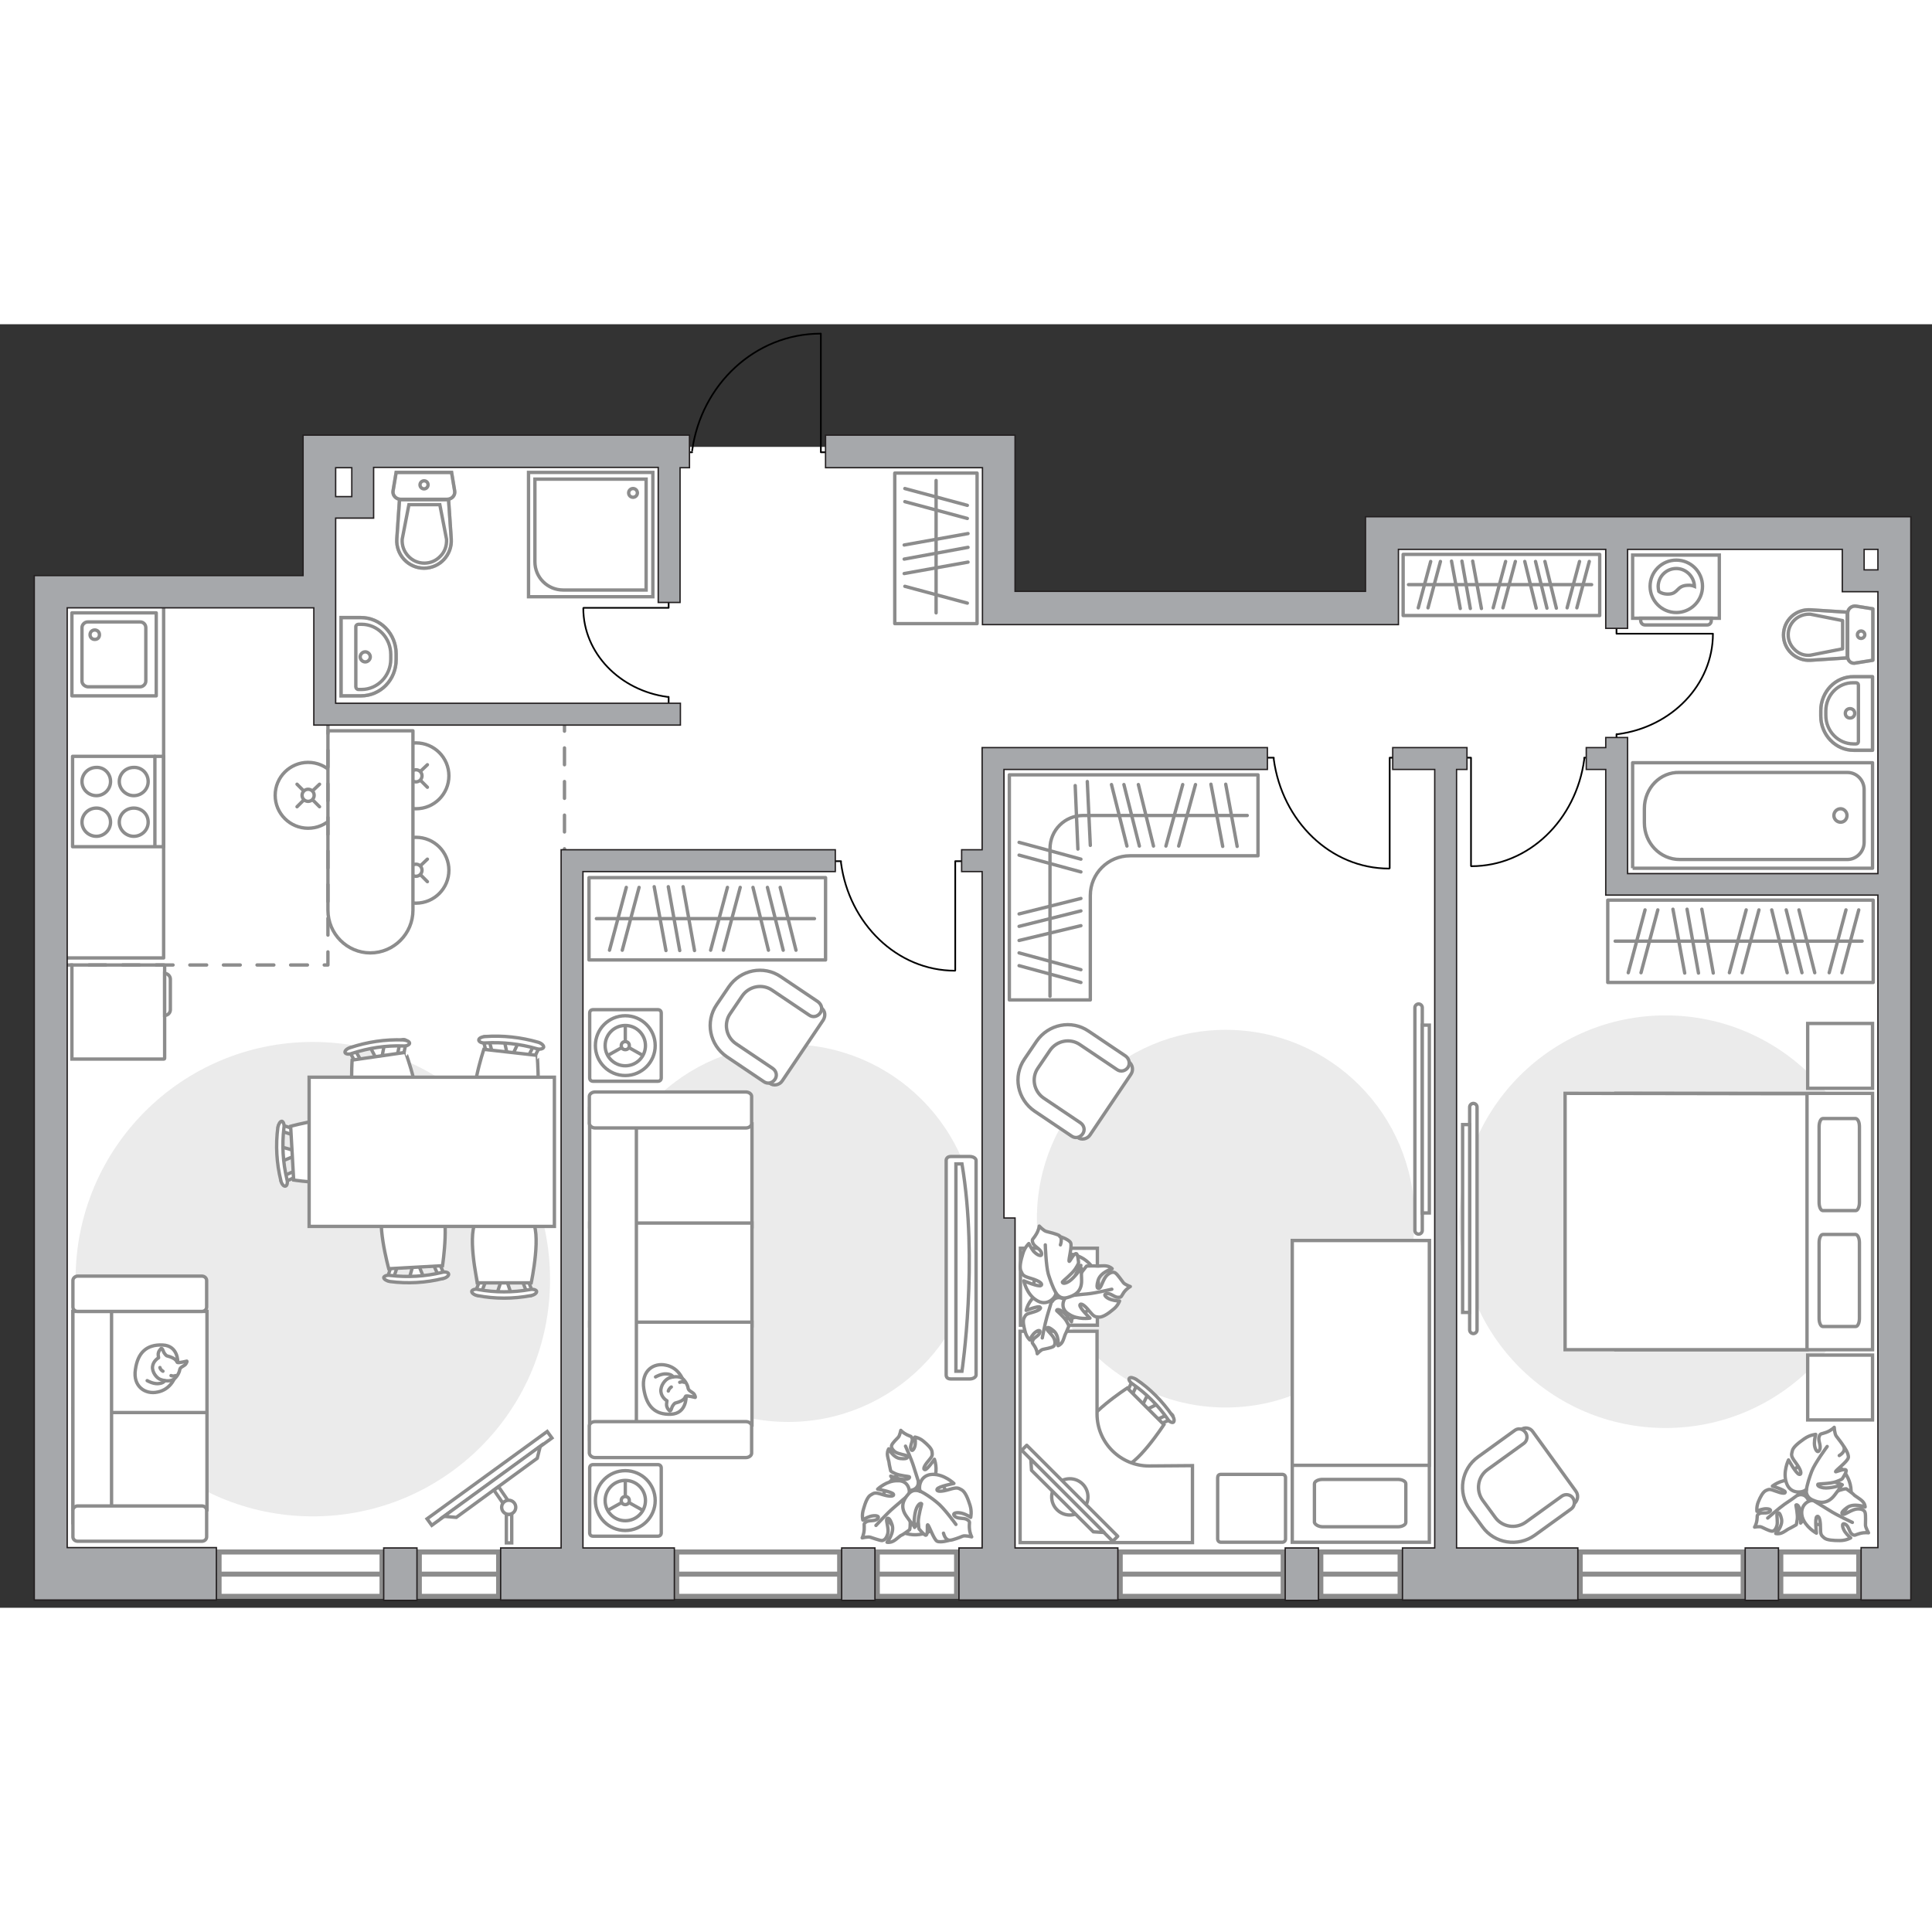 <?xml version="1.0" encoding="utf-8"?>
<!-- Generator: Adobe Illustrator 25.2.1, SVG Export Plug-In . SVG Version: 6.00 Build 0)  -->
<svg version="1.1" id="Слой_1" xmlns="http://www.w3.org/2000/svg" xmlns:xlink="http://www.w3.org/1999/xlink" x="0px" y="0px"
	 viewBox="0 0 575 382" style="enable-background:new 0 0 575 382;" xml:space="preserve" width="200" height="200">
<rect x="0" y="0" width="575" height="382" fill="#333333" stroke="none"/>
<style type="text/css">
	.st0{fill:#FFFFFF;}
	.st1{fill:#EBEBEB;}
	.st2{fill:#FFFFFF;stroke:#8C8C8C;stroke-miterlimit:10;}
	.st3{fill:#FFFFFF;stroke:#8C8C8C;stroke-linecap:round;stroke-linejoin:round;stroke-miterlimit:10;}
	.st4{fill:none;stroke:#8C8C8C;stroke-linecap:round;stroke-linejoin:round;stroke-miterlimit:10;}
	.st5{fill:#FFFFFF;stroke:#8C8C8C;stroke-linecap:round;stroke-miterlimit:10;}
	.st6{fill:none;stroke:#8C8C8C;stroke-linecap:round;stroke-miterlimit:10;}
	.st7{fill:#FFFFFF;stroke:#8C8C8C;stroke-width:1;stroke-miterlimit:10;}
	.st8{fill:none;stroke:#000000;stroke-width:0.5;stroke-linecap:round;stroke-linejoin:round;stroke-miterlimit:10;}
	.st9{fill-rule:evenodd;clip-rule:evenodd;fill:#FFFFFF;fill-opacity:0.1;stroke:#8C8C8C;stroke-miterlimit:10;}
	.st10{fill:#FFFFFF;stroke:#8C8C8C;stroke-width:1;stroke-linecap:round;stroke-linejoin:round;stroke-miterlimit:10;}
	.st11{fill:none;stroke:#8C8C8C;stroke-miterlimit:10;}
	.st12{fill:#FFFFFF;stroke:#8C8C8C;stroke-width:1.5;stroke-linecap:round;stroke-miterlimit:10;}
	.st13{fill:none;stroke:#8C8C8C;stroke-width:1.5;stroke-linecap:round;stroke-miterlimit:10;}
	.st14{opacity:0.5;}
	.st15{fill:none;stroke:#8C8C8C;stroke-linejoin:round;stroke-miterlimit:10;}
	.st16{opacity:0.5;fill:none;stroke:#8C8C8C;stroke-linejoin:round;stroke-miterlimit:10;enable-background:new    ;}
	.st17{opacity:0.5;fill:none;stroke:#8C8C8C;stroke-miterlimit:10;enable-background:new    ;}
	.st18{fill:none;stroke:#8C8C8C;stroke-linecap:round;stroke-linejoin:round;stroke-miterlimit:10;stroke-dasharray:5,5;}
	.st19{fill:#A6A8AB;stroke:#231F20;stroke-width:0.4;stroke-miterlimit:10;}
</style>
<g id="bg_1_">
	<polygon class="st0" points="408.7,57.8 408.7,82.6 296.2,82.6 296.2,36.5 91.5,36.5 91.5,82.6 13.9,82.6 13.9,373.5 561.1,373.5 
		561.1,285 561.1,82.6 561.1,57.8 	"/>
</g>
<g id="furniture_1_">
	<path id="Vector_51_3_" class="st1" d="M93.1,354.8c-39,0-70.6-31.6-70.6-70.6s31.6-70.6,70.6-70.6s70.6,31.6,70.6,70.6
		C163.8,323.2,132.1,354.8,93.1,354.8z"/>
	<path id="Vector_51_4_" class="st1" d="M495.7,328.5c-33.9,0-61.4-27.5-61.4-61.4s27.5-61.4,61.4-61.4s61.4,27.5,61.4,61.4
		C557.1,301,529.6,328.5,495.7,328.5z"/>
	<path id="Vector_51_5_" class="st1" d="M364.8,322.4c-31.1,0-56.2-25.2-56.2-56.2c0-31.1,25.2-56.2,56.2-56.2
		c31.1,0,56.2,25.2,56.2,56.2S395.8,322.4,364.8,322.4z"/>
	<path id="Vector_51_6_" class="st1" d="M234.6,326.7c-31.1,0-56.2-25.2-56.2-56.2c0-31.1,25.2-56.2,56.2-56.2
		c31.1,0,56.2,25.2,56.2,56.2C290.8,301.5,265.6,326.7,234.6,326.7z"/>
	<g>
		<path id="Vector_54_1_" class="st2" d="M21.7,352.8v-30.1h39.9v30.1H21.7z"/>
		<path id="Vector_55_1_" class="st2" d="M21.7,323.9v-30.1h39.9v30.1H21.7z"/>
		<path id="Vector_57_1_" class="st2" d="M33.2,354.8l-11.5,1.8v-62.8h11.5V354.8z"/>
		<path id="Vector_58_1_" class="st2" d="M23.1,351.7h37c0.8,0,1.4,0.6,1.4,1.3v7.9c0,0.7-0.6,1.3-1.4,1.3h-37
			c-0.8,0-1.4-0.6-1.4-1.3V353C21.7,352.3,22.4,351.7,23.1,351.7z"/>
		<path id="Vector_59_1_" class="st2" d="M23.1,283.3h37c0.8,0,1.4,0.6,1.4,1.3v7.9c0,0.7-0.6,1.3-1.4,1.3h-37
			c-0.8,0-1.4-0.6-1.4-1.3v-7.9C21.7,283.9,22.4,283.3,23.1,283.3z"/>
		<g>
			<path class="st3" d="M52.9,308.9c0,0,0.2-4.9-4.5-5.1s-7.4,2.2-8.1,7.3c-0.8,5.1,3,7.5,6.6,6.7C50.5,317.1,52.9,313.8,52.9,308.9
				z"/>
			<path class="st3" d="M49.6,307c0,0-0.7-0.5-1-1.4s-0.6-0.8-0.6-0.8s-1.1,0.9-0.9,2.1c0.1,0.7,0.1,0.7,0.1,0.7s-1.6,0.9-1.8,2.6
				s1.3,3.6,2.5,3.9c1.1,0.4,2.8,0.6,3.8-0.1c0.9-0.6,1.7-2,1.8-2.9c0.2-0.9,1.5-1,1.9-1.8c0.4-0.7,0.2-0.7,0.2-0.7
				s-2.4,0.6-2.8,0.4C52.5,308.8,52.7,307.8,49.6,307z"/>
			<path class="st3" d="M48.5,311.6c0,0-0.7-0.3-0.9-1.1"/>
			<path class="st3" d="M50.9,312.9c0,0,0.7,0.3,1.3,0"/>
			<path class="st4" d="M49,314.4c0,0-0.2,0.8-2,0.9c-1.5,0.1-3.2-0.9-3.2-0.9"/>
		</g>
	</g>
	<g>
		<circle class="st5" cx="123.8" cy="134.4" r="9.8"/>
		<line class="st6" x1="127.2" y1="137.8" x2="125.2" y2="135.8"/>
		<circle class="st5" cx="123.8" cy="134.4" r="1.8"/>
		<line class="st6" x1="122.5" y1="133.1" x2="120.5" y2="131.1"/>
		<line class="st6" x1="127.2" y1="131.1" x2="125.2" y2="133"/>
		<line class="st6" x1="122.5" y1="135.8" x2="120.5" y2="137.8"/>
	</g>
	<g>
		<circle class="st5" cx="123.8" cy="162.5" r="9.8"/>
		<line class="st6" x1="127.2" y1="165.9" x2="125.2" y2="163.9"/>
		<circle class="st5" cx="123.8" cy="162.5" r="1.8"/>
		<line class="st6" x1="122.5" y1="161.2" x2="120.5" y2="159.2"/>
		<line class="st6" x1="127.2" y1="159.2" x2="125.2" y2="161.1"/>
		<line class="st6" x1="122.5" y1="163.9" x2="120.5" y2="165.9"/>
	</g>
	<g>
		<circle class="st5" cx="91.7" cy="140.2" r="9.8"/>
		<line class="st6" x1="95.1" y1="143.6" x2="93.1" y2="141.6"/>
		<circle class="st5" cx="91.7" cy="140.2" r="1.8"/>
		<line class="st6" x1="90.4" y1="138.9" x2="88.4" y2="136.9"/>
		<line class="st6" x1="95.1" y1="136.9" x2="93.1" y2="138.8"/>
		<line class="st6" x1="90.4" y1="141.6" x2="88.4" y2="143.6"/>
	</g>
	<path class="st3" d="M97.6,174.4V121h25.3v53.4c0,7-5.7,12.7-12.7,12.7l0,0C103.3,187.1,97.6,181.4,97.6,174.4z"/>
	<g>
		<path id="Vector_8_1_" class="st2" d="M49,190.9v27.6c0,0.1-0.1,0.2-0.2,0.2H21.4v-28h27.4C48.9,190.7,49,190.7,49,190.9z"/>
		<path id="Vector_9_1_" class="st2" d="M49,205.7v-12.5c0.9,0,1.7,0.8,1.7,1.7v9.1C50.7,204.9,50,205.7,49,205.7z"/>
	</g>
	<g>
		<path id="Vector_139_1_" class="st4" d="M29.6,92.4c0-0.8-0.6-1.4-1.4-1.4s-1.4,0.6-1.4,1.4s0.6,1.4,1.4,1.4
			C29.1,93.8,29.6,93.2,29.6,92.4z"/>
		<g id="Group_27_1_">
			<path id="Vector_140_1_" class="st4" d="M46.5,85.9v24.7H21.4V85.9L46.5,85.9z"/>
		</g>
		<path id="Vector_141_1_" class="st4" d="M24.4,106.2V90.3c0-0.9,0.8-1.7,1.7-1.7h15.6c1,0,1.7,0.8,1.7,1.7v15.9
			c0,0.9-0.8,1.7-1.7,1.7H26.1C25.2,107.8,24.4,107.1,24.4,106.2z"/>
	</g>
	<g>
		<path id="Vector_142_1_" class="st4" d="M21.6,155.5v-26.9h27.1v26.9H21.6z"/>
		<g id="Group_28_1_">
			<g id="Group_29_1_">
				<path id="Vector_143_1_" class="st4" d="M32.9,136.1c0,2.3-1.9,4.2-4.2,4.2c-2.4,0-4.3-1.9-4.3-4.2s1.9-4.2,4.3-4.2
					C31,131.8,32.9,133.7,32.9,136.1z"/>
				<path id="Vector_144_1_" class="st4" d="M44.1,136.1c0,2.3-1.9,4.2-4.3,4.2c-2.3,0-4.3-1.9-4.3-4.2s1.9-4.2,4.3-4.2
					C42.2,131.8,44.1,133.7,44.1,136.1z"/>
			</g>
			<g id="Group_30_1_">
				<path id="Vector_145_1_" class="st4" d="M32.9,148.2c0,2.3-1.9,4.2-4.2,4.2c-2.4,0-4.3-1.9-4.3-4.2s1.9-4.2,4.3-4.2
					C31,144,32.9,145.8,32.9,148.2z"/>
				<path id="Vector_146_1_" class="st4" d="M44.1,148.2c0,2.3-1.9,4.2-4.3,4.2c-2.3,0-4.3-1.9-4.3-4.2s1.9-4.2,4.3-4.2
					C42.2,144,44.1,145.8,44.1,148.2z"/>
			</g>
		</g>
		<path id="Vector_147_1_" class="st4" d="M46.1,128.6v26.6"/>
	</g>
	<g>
		<path id="Vector_98_1_" class="st2" d="M480.9,305.2v-76.3h76.4v76.3H480.9z"/>
		<path id="Vector_99_1_" class="st2" d="M465.8,228.9v76.3h72V238v-9H528L465.8,228.9z"/>
		<path id="Vector_100_1_" class="st4" d="M553.4,273.3v22.6c0,1.3-0.5,2.4-1.1,2.4h-9.8c-0.6,0-1.1-1.1-1.1-2.4v-22.6
			c0-1.3,0.5-2.4,1.1-2.4h9.8C552.9,271,553.4,272,553.4,273.3z"/>
		<path id="Vector_101_1_" class="st4" d="M553.4,238.8v22.6c0,1.3-0.5,2.4-1.1,2.4h-9.8c-0.6,0-1.1-1.1-1.1-2.4v-22.6
			c0-1.3,0.5-2.4,1.1-2.4h9.8C552.9,236.5,553.4,237.4,553.4,238.8z"/>
	</g>
	<rect x="538" y="208.1" class="st2" width="19.3" height="19.3"/>
	<rect x="538" y="306.8" class="st2" width="19.3" height="19.3"/>
	<polyline class="st4" points="35,81.9 48.7,81.9 48.7,188.6 16.7,188.6 	"/>
	<g>
		<path id="Vector_37_1_" class="st2" d="M456.2,329.6l12.8,17.7c0.9,1.2,0.6,2.9-0.6,3.8l-12.2,8.8c-4.4,3.2-10.7,2.2-13.9-2.2
			l-4.2-5.9c-3.2-4.4-2.2-10.7,2.2-13.9l12.2-8.8C453.7,328.1,455.4,328.4,456.2,329.6z"/>
		<path id="Vector_38_1_" class="st2" d="M454,329.8c0.8,1.1,0.5,2.6-0.5,3.3l-10.8,7.8c-2.9,2.1-3.5,6.1-1.5,9l3.8,5.2
			c2.1,2.9,6.1,3.5,9,1.5l10.8-7.8c1.1-0.8,2.6-0.5,3.3,0.5c0.8,1.1,0.5,2.6-0.5,3.3l-10.8,7.8c-5,3.6-12,2.5-15.6-2.5l-3.8-5.2
			c-3.6-5-2.5-12,2.5-15.6l10.8-7.8C451.8,328.4,453.2,328.7,454,329.8z"/>
	</g>
	<g>
		<path id="Vector_37_2_" class="st2" d="M336.6,223.2l-12.2,18.1c-0.8,1.2-2.5,1.6-3.7,0.7l-12.5-8.4c-4.6-3.1-5.8-9.3-2.7-13.8
			l4.1-6c3.1-4.6,9.3-5.8,13.8-2.7l12.5,8.4C337.1,220.3,337.4,222,336.6,223.2z"/>
		<path id="Vector_38_2_" class="st2" d="M335.7,221.2c-0.8,1.1-2.2,1.4-3.3,0.6l-11-7.4c-2.9-2-6.9-1.2-8.9,1.7l-3.6,5.3
			c-2,2.9-1.2,6.9,1.7,8.9l11,7.4c1.1,0.8,1.4,2.2,0.6,3.3s-2.2,1.4-3.3,0.6l-11-7.4c-5.1-3.5-6.5-10.4-3-15.5l3.6-5.3
			c3.5-5.1,10.4-6.5,15.5-3l11,7.4C336.1,218.6,336.4,220.1,335.7,221.2z"/>
	</g>
	<g>
		<path id="Vector_37_3_" class="st2" d="M245,207.1l-12.2,18.1c-0.8,1.2-2.5,1.6-3.7,0.7l-12.5-8.4c-4.6-3.1-5.8-9.3-2.7-13.8
			l4.1-6c3.1-4.6,9.3-5.8,13.8-2.7l12.5,8.4C245.6,204.2,245.8,205.8,245,207.1z"/>
		<path id="Vector_38_3_" class="st2" d="M244.1,205c-0.8,1.1-2.2,1.4-3.3,0.6l-11-7.4c-2.9-2-6.9-1.2-8.9,1.7l-3.6,5.3
			c-2,2.9-1.2,6.9,1.7,8.9l11,7.4c1.1,0.8,1.4,2.2,0.6,3.3c-0.8,1.1-2.2,1.4-3.3,0.6l-11-7.4c-5.1-3.5-6.5-10.4-3-15.5l3.6-5.3
			c3.5-5.1,10.4-6.5,15.5-3l11,7.4C244.6,202.5,244.9,203.9,244.1,205z"/>
	</g>
	<g>
		
			<rect x="123.6" y="342.2" transform="matrix(0.809 -0.588 0.588 0.809 -174.107 151.365)" class="st7" width="44.2" height="2.4"/>
		<polygon class="st2" points="159.9,337.5 135.8,355.1 132.1,354.8 160.8,333.9 		"/>
		<g>
			<path class="st2" d="M151.4,354.2c0.3,0,0.6-0.1,0.9-0.2v8.7h-1.6V354C150.9,354.1,151.2,354.2,151.4,354.2z"/>
			<path class="st2" d="M151.2,350.1c-0.6,0.1-1.1,0.4-1.5,0.8L147,347l1.4-1L151.2,350.1z"/>
		</g>
		<circle class="st2" cx="151.4" cy="352.1" r="2.1"/>
	</g>
	<g>
		<path id="Vector_60_1_" class="st2" d="M532.4,351.6c2.3,4.9,8,7,12.9,4.7s7-8,4.7-12.9s-8-7-12.9-4.7S530.1,346.7,532.4,351.6z"
			/>
		<path class="st3" d="M535.1,348.5c0,0,1.6-0.7,2.7,0.8c1.1,1.5,1.8,3.3,0,5.3c-1.8,2.1-1.9,2.2-1.9,2.2s0.2-2.9-0.3-4.3
			s-1.1-1.2-1.1-1c0,0.1,0.6,2.8,0.4,4.2c-0.2,1.4-0.3,1.6-0.3,1.6s-1.9,1.1-2.2,1.2s-1.4,1-2.3,1.3c-0.9,0.3-1.6,0.1-1.6,0.1
			s2.2-2.2,1.7-4.4c-0.5-2.1-1-1.9-1.3-1.5c-0.2,0.4,0.3,2.6-0.1,3.7c-0.4,1.2-1,1.6-1.6,1.5s-2.3-0.9-2.9-1.2c-0.6-0.3-2.1,0-2.1,0
			s0.5-0.7,0.7-2.1c0.2-1.3-0.2-1.4,0.7-1.9c0.8-0.5,2.3,0.1,3.1-0.6s-0.6-1-1.8-0.8s-2,0.7-2,0.7s-0.2-1.3,0.4-2.8
			c0.6-1.5,1.4-3,2.3-3.4c0.9-0.4,1.1-0.5,2.9,0.2c1.8,0.7,3,0.8,2.8,0.2c-0.2-0.6-3.8-1.7-3.8-1.7s2.5-2,5.2-1.7
			C535.4,344.6,535.8,347.4,535.1,348.5z"/>
		<path class="st4" d="M526.1,355.3c0,0,3.3-2.9,5-4.1c1.1-0.7,3.2-2.2,4-2.8c1.3-0.9,2.7-1.3,4.2-1.4"/>
		<path class="st3" d="M539.8,350.1c0,0-1.5-1.4-0.4-3.3s2.7-3.4,5.7-2.5s3.2,1.1,3.2,1.1s-3.2,1-4.4,2.3c-1.3,1.2-0.8,1.7-0.6,1.7
			s2.7-1.9,4.3-2.4s1.9-0.4,1.9-0.4s2.1,1.5,2.3,1.8s1.7,1.1,2.5,1.9s0.8,1.7,0.8,1.7s-3.4-1.3-5.4,0.2c-2.1,1.5-1.6,2-1,2
			c0.5,0,2.6-1.5,4-1.6c1.5-0.1,2.2,0.4,2.4,1.1s0.1,2.9,0.1,3.7c0,0.7,0.9,2.3,0.9,2.3s-1.1-0.2-2.6,0.2c-1.5,0.4-1.4,0.8-2.3,0.2
			c-0.9-0.6-0.9-2.5-2.1-3c-1.1-0.5-0.8,1.1,0,2.3c0.8,1.1,1.7,1.8,1.7,1.8s-1.3,0.8-3.2,0.8s-3.9-0.1-4.7-0.8
			c-0.9-0.8-1.1-0.9-1.1-3.2c0-2.3-0.5-3.6-1.1-3.1s-0.1,4.9-0.1,4.9s-3.3-1.8-4.2-4.8C535.5,351.6,538.2,349.8,539.8,350.1z"/>
		<path class="st4" d="M551.3,356.6c0,0-4.7-2.2-6.7-3.5c-1.3-0.8-3.9-2.4-4.9-3c-1.5-0.9-2.7-2.3-3.5-3.9"/>
		<g>
			<path class="st3" d="M547.4,336.7c1.3-0.8,1.7-1.7,1.4-2.5c-0.2-0.7-1.8-2.6-2.3-3.3s-0.6-2.6-0.6-2.6s-0.8,0.9-2.4,1.5
				c-1.6,0.6-1.7,0.2-2.1,1.3c-0.4,1.2,0.8,2.8,0.1,4c-0.6,1.2-1.5-0.5-1.5-2s0.4-2.7,0.4-2.7s-1.7,0.1-3.4,1.3s-3.4,2.5-3.6,3.7
				c-0.3,1.2-0.4,1.5,1.1,3.5s1.9,3.5,1,3.4s-3.2-4.3-3.2-4.3s-1.8,3.6-0.6,6.9c1.1,3.3,4.7,3,5.9,1.9c0,0-0.4,2.1,1.8,3.1
				s4.5,1.3,6.6-1.4c2.1-2.7,2.1-3,2.1-3s-3.5,1.1-5.4,0.8c-1.9-0.3-1.8-1-1.6-1.1s3.6-0.1,5.3-0.7s1.9-0.9,1.9-0.9s1.5-2.2,1.1-2.6
				c-0.6-0.5-3.1,0.7-3.1,0.5c0-0.4,3.6-3,3.8-4.2s-1.4-3.4-1.4-3.4"/>
			<path class="st4" d="M543.8,334c0,0-3.7,5-4.6,7.4c-0.6,1.6-1.4,3.9-1.6,5.7"/>
		</g>
	</g>
	<g>
		<polyline class="st8" points="437.8,161.2 437.8,129 432.7,129 		"/>
		<path class="st8" d="M476.1,129h-4.6v0.5c-2.4,18-16.5,31.8-33.6,31.8"/>
	</g>
	<g>
		<polyline class="st8" points="173.7,84.4 199,84.4 199,80.5 		"/>
		<path class="st8" d="M199,114.5v-3.6h-0.4c-14.1-1.9-25-13-25-26.4"/>
	</g>
	<g>
		<polyline class="st8" points="413.6,161.9 413.6,129 418.8,129 		"/>
		<path class="st8" d="M374.4,129h4.7v0.5c2.5,18.4,16.9,32.5,34.3,32.5"/>
	</g>
	<g>
		<polyline class="st8" points="509.7,92.1 481.1,92.1 481.1,87.5 		"/>
		<path class="st8" d="M481.1,126.1V122h0.4c16-2.1,28.3-14.7,28.3-29.9"/>
	</g>
	<g>
		<polyline class="st8" points="284.3,192.3 284.3,159.8 289.4,159.8 		"/>
		<path class="st8" d="M245.6,159.8h4.7v0.5c2.4,18.1,16.7,32.1,33.9,32.1"/>
	</g>
	<g>
		<g>
			<path class="st2" d="M485.9,87.5h25.8V68.7h-25.8V87.5z"/>
			<path class="st9" d="M489.6,89.5h18.5c0.7,0,1.2-0.6,1.2-1.2v-0.8h-21v0.8C488.4,89,488.9,89.5,489.6,89.5z"/>
		</g>
		<g>
			<circle class="st2" cx="498.9" cy="78" r="7.8"/>
			<path class="st2" d="M496.8,80.3c2.7-0.2,2.2-2.4,5.3-2.6c1-0.1,1.7,0.1,2.2,0.3c-0.1-2.9-2.5-5.3-5.4-5.3c-3,0-5.4,2.4-5.4,5.4
				c0,0.5,0.1,0.9,0.2,1.4C494.3,80,495.4,80.4,496.8,80.3z"/>
		</g>
	</g>
	<g id="Group_2_7_">
		<g id="Group_3_7_">
			<path id="Vector_10_7_" class="st2" d="M114.4,214.3l-0.9,4.7l-1.2,0.2l-2.2-4.2L114.4,214.3z"/>
		</g>
		<g id="Group_4_7_">
			<path id="Vector_11_7_" class="st2" d="M106.6,219.9c-0.4,0.1-0.8-0.1-0.9-0.4l-1.9-3.4c-0.2-0.3,0-0.7,0.5-0.8
				c0.5-0.2,1,0,1.1,0.2l1.9,3.4c0.2,0.3,0,0.7-0.5,0.8C106.7,219.9,106.7,219.9,106.6,219.9z"/>
		</g>
		<g id="Group_5_7_">
			<path id="Vector_12_7_" class="st2" d="M119.2,218c-0.1,0-0.1,0-0.2,0c-0.5,0-0.8-0.3-0.7-0.7l0.8-3.8c0.1-0.4,0.5-0.6,1.1-0.6
				c0.5,0,0.8,0.3,0.7,0.7l-0.8,3.8C119.9,217.7,119.6,218,119.2,218z"/>
		</g>
		<path id="Vector_13_7_" class="st2" d="M123.4,235.3c-2.4,3.2-12.7,4.7-15.9,2.3c-3.8-2.8-2.7-18.6-2.7-18.6l15.9-2.3
			C120.7,216.7,126.2,231.5,123.4,235.3z"/>
		<path id="Vector_14_7_" class="st2" d="M120,214.8c-5.1-0.2-10.3,0.6-15.2,2.2c-1,0.4-1.9,0.2-2.1-0.2c-0.2-0.5,0.5-1.2,1.5-1.5
			c5.1-1.7,10.4-2.5,15.8-2.3c1.1,0.1,1.9,0.5,1.9,1C121.9,214.4,121,214.9,120,214.8z"/>
	</g>
	<g id="Group_2_19_">
		<g id="Group_3_19_">
			<path id="Vector_10_19_" class="st2" d="M147.9,288.5l1.5-4.5h1.2l1.5,4.5H147.9z"/>
		</g>
		<g id="Group_4_19_">
			<path id="Vector_11_19_" class="st2" d="M156.4,284.2c0.4,0,0.8,0.2,0.8,0.5l1.4,3.6c0.1,0.4-0.1,0.7-0.6,0.8
				c-0.5,0.1-1-0.1-1-0.4l-1.4-3.6c-0.1-0.4,0.1-0.7,0.6-0.8C156.3,284.2,156.3,284.2,156.4,284.2z"/>
		</g>
		<g id="Group_5_19_">
			<path id="Vector_12_19_" class="st2" d="M143.7,284.2c0.1,0,0.1,0,0.2,0c0.5,0.1,0.8,0.4,0.6,0.8l-1.4,3.6
				c-0.1,0.4-0.6,0.5-1.1,0.4s-0.8-0.4-0.6-0.8l1.4-3.6C143,284.4,143.3,284.2,143.7,284.2z"/>
		</g>
		<path id="Vector_13_19_" class="st2" d="M142.1,266.5c2.8-2.8,13.2-2.8,16,0c3.3,3.3,0,18.8,0,18.8h-16
			C142.1,285.2,138.7,269.8,142.1,266.5z"/>
		<path id="Vector_14_19_" class="st2" d="M142.4,287.3c5,0.9,10.2,0.9,15.3,0c1-0.2,1.9,0.1,2,0.5c0.1,0.5-0.6,1.1-1.7,1.3
			c-5.3,1-10.7,1-15.9,0c-1-0.2-1.8-0.8-1.7-1.3C140.5,287.4,141.4,287,142.4,287.3z"/>
	</g>
	<g id="Group_2_17_">
		<g id="Group_3_17_">
			<path id="Vector_10_17_" class="st2" d="M154.3,213.7l-2,4.3l-1.2-0.1l-1-4.6L154.3,213.7z"/>
		</g>
		<g id="Group_4_17_">
			<path id="Vector_11_17_" class="st2" d="M145.4,217.1c-0.4,0-0.7-0.3-0.7-0.6l-1-3.8c-0.1-0.4,0.2-0.7,0.7-0.7s1,0.2,1,0.5l1,3.8
				c0.1,0.4-0.2,0.7-0.7,0.7C145.5,217.2,145.5,217.1,145.4,217.1z"/>
		</g>
		<g id="Group_5_17_">
			<path id="Vector_12_17_" class="st2" d="M158,218.5c-0.1,0-0.1,0-0.2,0c-0.5-0.1-0.7-0.5-0.5-0.8l1.8-3.5
				c0.2-0.3,0.7-0.5,1.2-0.3c0.5,0.1,0.7,0.5,0.5,0.8l-1.8,3.5C158.8,218.4,158.4,218.6,158,218.5z"/>
		</g>
		<path id="Vector_13_17_" class="st2" d="M157.8,236.3c-3.1,2.5-13.4,1.4-15.9-1.8c-2.9-3.7,2.1-18.7,2.1-18.7l15.9,1.8
			C159.8,217.6,161.4,233.4,157.8,236.3z"/>
		<path id="Vector_14_17_" class="st2" d="M159.7,215.6c-4.9-1.4-10.1-2-15.2-1.7c-1.1,0.1-1.9-0.3-2-0.8s0.7-1,1.8-1.1
			c5.3-0.4,10.7,0.2,15.9,1.7c1,0.3,1.7,1,1.6,1.5C161.6,215.7,160.6,215.9,159.7,215.6z"/>
	</g>
	<g id="Group_2_18_">
		<g id="Group_3_18_">
			<path id="Vector_10_18_" class="st2" d="M121.8,284l1.3-4.6l1.2-0.1l1.8,4.4L121.8,284z"/>
		</g>
		<g id="Group_4_18_">
			<path id="Vector_11_18_" class="st2" d="M130,279.2c0.4,0,0.8,0.2,0.8,0.4l1.6,3.6c0.2,0.4-0.1,0.7-0.6,0.8
				c-0.5,0.1-1-0.1-1.1-0.3l-1.6-3.6c-0.2-0.4,0.1-0.7,0.6-0.8C129.9,279.2,129.9,279.2,130,279.2z"/>
		</g>
		<g id="Group_5_18_">
			<path id="Vector_12_18_" class="st2" d="M117.3,279.9c0.1,0,0.1,0,0.2,0c0.5,0.1,0.8,0.4,0.7,0.7l-1.2,3.7
				c-0.1,0.4-0.6,0.6-1.1,0.5s-0.8-0.4-0.7-0.7l1.2-3.7C116.5,280.2,116.9,280,117.3,279.9z"/>
		</g>
		<path id="Vector_13_18_" class="st2" d="M114.6,262.4c2.7-3,13-3.6,16-0.9c3.5,3.1,1.1,18.7,1.1,18.7l-16,0.9
			C115.7,281.1,111.5,265.9,114.6,262.4z"/>
		<path id="Vector_14_18_" class="st2" d="M116.2,283.1c5.1,0.6,10.3,0.3,15.3-0.9c1-0.3,1.9,0,2,0.4c0.2,0.5-0.6,1.2-1.6,1.4
			c-5.2,1.3-10.6,1.6-15.9,0.9c-1-0.2-1.8-0.7-1.8-1.2C114.3,283.3,115.2,282.9,116.2,283.1z"/>
	</g>
	<g id="Group_2_2_">
		<g id="Group_3_2_">
			<path id="Vector_10_2_" class="st2" d="M83.6,244.8l4.6,1.3l0.1,1.2l-4.4,1.8L83.6,244.8z"/>
		</g>
		<g id="Group_4_2_">
			<path id="Vector_11_2_" class="st2" d="M88.4,253c0,0.4-0.2,0.8-0.4,0.8l-3.6,1.6c-0.4,0.2-0.7-0.1-0.8-0.6
				c-0.1-0.5,0.1-1,0.3-1.1l3.6-1.6c0.4-0.2,0.7,0.1,0.8,0.6C88.4,252.9,88.4,252.9,88.4,253z"/>
		</g>
		<g id="Group_5_2_">
			<path id="Vector_12_2_" class="st2" d="M87.7,240.3c0,0.1,0,0.1,0,0.2c-0.1,0.5-0.4,0.8-0.7,0.7l-3.7-1.2
				c-0.4-0.1-0.6-0.6-0.5-1.1s0.4-0.8,0.7-0.7l3.7,1.2C87.4,239.6,87.6,239.9,87.7,240.3z"/>
		</g>
		<path id="Vector_13_2_" class="st2" d="M105.2,237.6c3,2.7,3.6,13,0.9,16c-3.1,3.5-18.7,1.1-18.7,1.1l-0.9-16
			C86.5,238.7,101.7,234.5,105.2,237.6z"/>
		<path id="Vector_14_2_" class="st2" d="M84.5,239.2c-0.6,5.1-0.3,10.3,0.9,15.3c0.3,1,0,1.9-0.4,2c-0.5,0.2-1.2-0.6-1.4-1.6
			c-1.3-5.2-1.6-10.6-0.9-15.9c0.2-1,0.7-1.8,1.2-1.8C84.3,237.3,84.7,238.2,84.5,239.2z"/>
	</g>
	<rect x="92" y="224.1" class="st2" width="73" height="44.4"/>
	<g>
		<path class="st2" d="M437.4,233c0-0.6,0.5-1.1,1.1-1.1s1.1,0.5,1.1,1.1v66.3c0,0.6-0.5,1.1-1.1,1.1s-1.1-0.5-1.1-1.1V233z"/>
		<rect x="435.3" y="238.2" class="st2" width="2.1" height="55.9"/>
	</g>
	<g>
		<path class="st2" d="M423.3,269.7c0,0.6-0.5,1.1-1.1,1.1s-1.1-0.5-1.1-1.1v-66.3c0-0.6,0.5-1.1,1.1-1.1s1.1,0.5,1.1,1.1V269.7z"/>
		<rect x="423.3" y="208.6" class="st2" width="2.1" height="55.9"/>
	</g>
	<rect x="478.5" y="171.4" class="st4" width="79" height="24.5"/>
	<line class="st4" x1="509.9" y1="193.1" x2="506.5" y2="174.1"/>
	<line class="st4" x1="505.5" y1="193.1" x2="502.1" y2="174.1"/>
	<line class="st4" x1="501.4" y1="193.1" x2="497.9" y2="174.1"/>
	<line class="st4" x1="518.5" y1="193" x2="523.5" y2="174.3"/>
	<line class="st4" x1="514.7" y1="193" x2="519.7" y2="174.3"/>
	<line class="st4" x1="488.4" y1="193" x2="493.4" y2="174.3"/>
	<line class="st4" x1="484.6" y1="193" x2="489.6" y2="174.3"/>
	<line class="st4" x1="548.2" y1="193" x2="553.2" y2="174.3"/>
	<line class="st4" x1="544.4" y1="193" x2="549.4" y2="174.3"/>
	<line class="st4" x1="540.1" y1="193" x2="535.4" y2="174.3"/>
	<line class="st4" x1="531.9" y1="193" x2="527.3" y2="174.3"/>
	<line class="st4" x1="536.3" y1="193" x2="531.6" y2="174.3"/>
	<line class="st4" x1="554.2" y1="183.6" x2="480.7" y2="183.6"/>
	<rect x="417.6" y="68.5" class="st4" width="58.5" height="18.2"/>
	<line class="st4" x1="440.9" y1="84.6" x2="438.3" y2="70.5"/>
	<line class="st4" x1="437.6" y1="84.6" x2="435.1" y2="70.5"/>
	<line class="st4" x1="434.6" y1="84.6" x2="432" y2="70.5"/>
	<line class="st4" x1="447.3" y1="84.4" x2="451" y2="70.6"/>
	<line class="st4" x1="444.4" y1="84.4" x2="448.1" y2="70.6"/>
	<line class="st4" x1="425" y1="84.4" x2="428.7" y2="70.6"/>
	<line class="st4" x1="422.1" y1="84.4" x2="425.8" y2="70.6"/>
	<line class="st4" x1="469.3" y1="84.4" x2="473" y2="70.6"/>
	<line class="st4" x1="466.4" y1="84.4" x2="470.1" y2="70.6"/>
	<line class="st4" x1="463.2" y1="84.5" x2="459.8" y2="70.6"/>
	<line class="st4" x1="457.2" y1="84.5" x2="453.8" y2="70.6"/>
	<line class="st4" x1="460.4" y1="84.5" x2="457" y2="70.6"/>
	<line class="st4" x1="473.7" y1="77.5" x2="419.2" y2="77.5"/>
	<rect x="175.3" y="164.7" class="st4" width="70.4" height="24.5"/>
	<line class="st4" x1="206.7" y1="186.4" x2="203.3" y2="167.4"/>
	<line class="st4" x1="202.3" y1="186.4" x2="198.9" y2="167.4"/>
	<line class="st4" x1="198.2" y1="186.4" x2="194.7" y2="167.4"/>
	<line class="st4" x1="215.3" y1="186.3" x2="220.3" y2="167.6"/>
	<line class="st4" x1="211.5" y1="186.3" x2="216.5" y2="167.6"/>
	<line class="st4" x1="185.2" y1="186.3" x2="190.2" y2="167.6"/>
	<line class="st4" x1="181.4" y1="186.3" x2="186.4" y2="167.6"/>
	<line class="st4" x1="236.9" y1="186.3" x2="232.2" y2="167.6"/>
	<line class="st4" x1="228.7" y1="186.3" x2="224.1" y2="167.6"/>
	<line class="st4" x1="233.1" y1="186.3" x2="228.4" y2="167.6"/>
	<line class="st4" x1="242.4" y1="176.9" x2="177.5" y2="176.9"/>
	<rect x="266.3" y="44.3" class="st4" width="24.5" height="44.8"/>
	<line class="st4" x1="269.1" y1="74.2" x2="288.1" y2="70.8"/>
	<line class="st4" x1="269.1" y1="69.9" x2="288.1" y2="66.4"/>
	<line class="st4" x1="269.1" y1="65.7" x2="288.1" y2="62.3"/>
	<line class="st4" x1="269.3" y1="78" x2="287.9" y2="83"/>
	<line class="st4" x1="269.3" y1="52.8" x2="287.9" y2="57.8"/>
	<line class="st4" x1="269.3" y1="48.9" x2="287.9" y2="53.9"/>
	<line class="st4" x1="278.6" y1="85.9" x2="278.6" y2="46.5"/>
	<g>
		<path id="Vector_2_1_" class="st2" d="M425.4,272.7h-40.8v89.8h40.8V272.7z"/>
		<path id="Vector_3_1_" class="st2" d="M384.6,272.7h40.8v66.9h-36h-4.8v-9.1V272.7z"/>
		<path id="Vector_4_1_" class="st4" d="M393.7,357.9H416c1.3,0,2.4-0.6,2.4-1.3v-11.5c0-0.7-1-1.3-2.4-1.3h-22.4
			c-1.3,0-2.4,0.6-2.4,1.3v11.5C391.4,357.3,392.5,357.9,393.7,357.9z"/>
	</g>
	<path id="Vector_5_2_" class="st3" d="M362.4,343.3v18.2c0,0.6,0.4,1,1,1h18.2c0.6,0,1-0.4,1-1v-18.2c0-0.6-0.4-1-1-1h-18.2
		C362.7,342.3,362.4,342.7,362.4,343.3z"/>
	<path id="Vector_5_1_" class="st3" d="M175.5,340.4v19.3c0,0.6,0.4,1,1,1h19.3c0.6,0,1-0.4,1-1v-19.3c0-0.6-0.4-1-1-1h-19.3
		C175.9,339.4,175.5,339.8,175.5,340.4z"/>
	<g>
		<g id="Group_2_16_">
			<g id="Group_3_16_">
				<path id="Vector_10_16_" class="st2" d="M341.7,318.3l-2,4.1l0.9,0.9l4.1-2L341.7,318.3z"/>
			</g>
			<g id="Group_4_16_">
				<path id="Vector_11_16_" class="st2" d="M344.5,327.1c0.3,0.3,0.7,0.3,0.9,0.2l3.5-1.6c0.3-0.2,0.3-0.5,0.1-1
					c-0.3-0.4-0.8-0.6-1-0.4l-3.5,1.6c-0.3,0.2-0.3,0.5-0.1,1C344.4,327,344.4,327,344.5,327.1z"/>
			</g>
			<g id="Group_5_16_">
				<path id="Vector_12_16_" class="st2" d="M335.8,318.5c0.1,0.1,0.1,0.1,0.2,0.2c0.4,0.3,0.8,0.3,1-0.1l1.6-3.5
					c0.2-0.3-0.1-0.8-0.5-1c-0.4-0.3-0.8-0.3-1,0.1l-1.6,3.5C335.5,317.8,335.6,318.2,335.8,318.5z"/>
			</g>
			<path id="Vector_13_16_" class="st2" d="M322.7,329.4c0,3.8,7.1,10.9,10.9,10.9c4.5,0,12.8-12.8,12.8-12.8l-10.9-10.9
				C335.5,316.6,322.7,324.9,322.7,329.4z"/>
			<path id="Vector_14_16_" class="st2" d="M337.1,315.4c4.1,2.9,7.6,6.4,10.4,10.4c0.5,0.9,1.4,1.2,1.7,1c0.4-0.3,0.3-1.2-0.3-2
				c-2.9-4.2-6.6-8-10.8-10.8c-0.9-0.5-1.7-0.7-2-0.3C335.8,314.1,336.3,314.9,337.1,315.4z"/>
		</g>
		<path class="st2" d="M342,339.8c-8.5,0-15.5-6.9-15.5-15.5v-24.6h-22.9v50.8v12.1l0,0l0,0H332h9.9h13v-22.9L342,339.8z"/>
		<rect x="303.7" y="275" class="st2" width="22.9" height="22.9"/>
		<g>
			<circle class="st3" cx="318.4" cy="349" r="5.4"/>
			<g>
				
					<rect x="317.4" y="328.8" transform="matrix(0.707 -0.707 0.707 0.707 -152.771 327.07)" class="st10" width="2.1" height="38.3"/>
				<polygon class="st3" points="307,341.1 325.4,359.4 328.6,359.6 306.8,337.8 				"/>
			</g>
		</g>
	</g>
	<path class="st4" d="M300.4,156.4L300.4,156.4v44.7h24.1V170c0-6.5,5.3-11.8,11.8-11.8h38.1v-24.1h-74V156.4z"/>
	<line class="st4" x1="360.4" y1="136.9" x2="363.9" y2="155.4"/>
	<line class="st4" x1="364.8" y1="136.9" x2="368.2" y2="155.4"/>
	<line class="st4" x1="352" y1="137" x2="347" y2="155.3"/>
	<line class="st4" x1="355.8" y1="137" x2="350.8" y2="155.3"/>
	<line class="st4" x1="320" y1="137.3" x2="320.8" y2="156.2"/>
	<line class="st4" x1="323.6" y1="136.1" x2="324.5" y2="155.1"/>
	<line class="st4" x1="330.8" y1="137" x2="335.4" y2="155.3"/>
	<line class="st4" x1="338.8" y1="137" x2="343.3" y2="155.3"/>
	<line class="st4" x1="334.5" y1="137" x2="339.1" y2="155.3"/>
	<g>
		<line class="st4" x1="321.7" y1="192.1" x2="303.3" y2="187.1"/>
		<line class="st4" x1="321.7" y1="195.9" x2="303.3" y2="190.9"/>
		<line class="st4" x1="321.7" y1="159.2" x2="303.3" y2="154.2"/>
		<line class="st4" x1="321.7" y1="163" x2="303.3" y2="158"/>
		<line class="st4" x1="321.7" y1="170.9" x2="303.3" y2="175.5"/>
		<line class="st4" x1="321.7" y1="179" x2="303.3" y2="183.4"/>
		<line class="st4" x1="321.7" y1="174.6" x2="303.3" y2="179.2"/>
	</g>
	<path class="st4" d="M312.5,200v-43.9c0-5.5,4.4-9.9,9.9-9.9h48.8"/>
	<g>
		<path id="Vector_60_2_" class="st2" d="M312.9,294.9c4.8,2.4,10.6,0.5,13-4.2c2.4-4.8,0.5-10.6-4.2-13c-4.8-2.4-10.6-0.5-13,4.2
			S308.2,292.4,312.9,294.9z"/>
		<path class="st3" d="M313.2,290.8c0,0,0.8-1.5,2.6-1c1.8,0.5,3.4,1.5,3.3,4.2s-0.2,2.9-0.2,2.9s-1.6-2.4-2.9-3.2
			c-1.3-0.8-1.6-0.3-1.5-0.1c0.1,0.1,2.2,1.9,2.9,3.1c0.7,1.2,0.7,1.5,0.7,1.5s-0.8,2-1,2.3s-0.5,1.7-1,2.5s-1.2,1-1.2,1
			s0.4-3.1-1.4-4.5c-1.7-1.4-2-0.9-1.9-0.4s1.8,1.8,2.2,3c0.4,1.2,0.1,1.9-0.4,2.2c-0.5,0.3-2.4,0.7-3,0.8c-0.6,0.1-1.7,1.3-1.7,1.3
			s0-0.9-0.7-2.1s-1-1-0.6-1.9c0.3-0.9,1.9-1.3,2.1-2.4c0.2-1-1.1-0.4-1.9,0.5s-1.1,1.8-1.1,1.8s-1-0.9-1.4-2.5
			c-0.4-1.5-0.8-3.2-0.3-4.1s0.5-1.1,2.4-1.6s2.9-1.2,2.3-1.6c-0.5-0.4-4.1,1-4.1,1s0.7-3.1,3.1-4.5
			C311,287.5,313,289.4,313.2,290.8z"/>
		<path class="st4" d="M310.2,301.7c0,0,0.8-4.3,1.4-6.3c0.4-1.3,1.1-3.7,1.4-4.7c0.5-1.4,1.3-2.7,2.5-3.7"/>
		<path class="st3" d="M317.8,289.1c0,0-2-0.2-2.3-2.4c-0.3-2.2,0-4.3,3-5.5c2.9-1.1,3.2-1.1,3.2-1.1s-1.9,2.8-2.1,4.5
			c-0.2,1.8,0.4,1.8,0.6,1.7c0.1-0.1,1-3.2,2-4.5s1.2-1.5,1.2-1.5s2.5-0.1,2.9,0s2-0.2,3.1,0s1.6,0.8,1.6,0.8s-3.5,1-4.2,3.5
			s0,2.5,0.5,2.2s1.1-2.8,2.2-3.8s2-1,2.5-0.6c0.6,0.4,1.9,2.3,2.3,2.8c0.4,0.6,2.1,1.2,2.1,1.2s-1,0.5-1.9,1.7
			c-0.9,1.3-0.6,1.5-1.7,1.5c-1.1,0.1-2.3-1.4-3.5-1.1s0.1,1.4,1.4,1.8s2.5,0.4,2.5,0.4s-0.5,1.5-2,2.6c-1.4,1.2-3.1,2.3-4.2,2.2
			c-1.1-0.1-1.4-0.1-2.8-1.8c-1.4-1.8-2.6-2.5-2.8-1.8c-0.2,0.8,3,3.9,3,3.9s-3.7,0.6-6.3-1.2C315.3,293,316.4,289.9,317.8,289.1z"
			/>
		<path class="st4" d="M330.9,287.2c0,0-5,1.2-7.4,1.4c-1.5,0.1-4.5,0.5-5.7,0.6c-1.8,0.2-3.5-0.2-5.1-0.9"/>
		<g>
			<path class="st3" d="M315.6,274c0.5-1.5,0.2-2.4-0.4-2.8s-3-1-3.8-1.2s-2.1-1.6-2.1-1.6s-0.1,1.2-1,2.6c-0.9,1.5-1.3,1.2-0.9,2.4
				c0.4,1.2,2.3,1.7,2.6,3.1c0.2,1.3-1.4,0.5-2.4-0.6c-0.9-1.2-1.4-2.3-1.4-2.3s-1.3,1.2-1.8,3.1c-0.6,1.9-1.1,4.1-0.5,5.2
				c0.5,1.1,0.6,1.4,3,2.1s3.6,1.6,2.9,2.1s-5.1-1.4-5.1-1.4s0.8,4,3.8,5.8c2.9,1.9,5.6-0.5,5.8-2.2c0,0,1,2,3.3,1.4
				s4.4-1.8,4.3-5.2c-0.1-3.4-0.1-3.6-0.1-3.6s-2.1,3-3.7,4c-1.7,1-2,0.3-1.9,0.1c0.1-0.2,2.8-2.3,3.8-3.8s1-1.9,1-1.9
				s-0.2-2.7-0.7-2.7c-0.8-0.1-1.9,2.5-2.1,2.3c-0.3-0.3,1-4.6,0.4-5.6s-3.2-1.8-3.2-1.8"/>
			<path class="st4" d="M311.1,274c0,0,0.2,6.2,0.9,8.7c0.5,1.6,1.3,3.9,2.2,5.5"/>
		</g>
	</g>
	<g>
		<path id="Vector_60_3_" class="st2" d="M271.2,341c-5.3,0.7-9.1,5.5-8.4,10.8s5.5,9.1,10.8,8.4s9.1-5.5,8.4-10.8
			S276.5,340.4,271.2,341z"/>
		<path class="st3" d="M273.3,344.6c0,0,0.2,1.7-1.6,2.3c-1.8,0.6-3.7,0.7-5.1-1.6c-1.4-2.3-1.5-2.5-1.5-2.5s2.6,1.1,4.2,1
			c1.5-0.1,1.5-0.7,1.3-0.8c-0.1-0.1-2.8-0.3-4.1-0.9c-1.3-0.6-1.4-0.8-1.4-0.8s-0.5-2.1-0.5-2.5c0-0.3-0.5-1.7-0.5-2.6
			s0.4-1.5,0.4-1.5s1.4,2.8,3.6,2.9c2.2,0.2,2.1-0.4,1.8-0.8c-0.3-0.3-2.5-0.5-3.5-1.2c-1-0.8-1.2-1.5-1-2c0.2-0.6,1.6-2,2-2.4
			c0.4-0.5,0.7-2,0.7-2s0.6,0.7,1.8,1.3c1.2,0.6,1.3,0.3,1.6,1.2c0.2,0.9-0.8,2.2-0.4,3.1c0.4,1,1.2-0.3,1.3-1.5
			c0.1-1.2-0.1-2.1-0.1-2.1s1.3,0.2,2.5,1.2s2.5,2.2,2.6,3.2s0.2,1.2-1.1,2.7c-1.3,1.5-1.7,2.6-1,2.6s2.8-3.1,2.8-3.1s1.1,3,0,5.5
			C276.9,346.1,274.2,345.6,273.3,344.6z"/>
		<path class="st4" d="M269.5,333.9c0,0,1.8,4,2.4,6c0.4,1.3,1.2,3.7,1.5,4.7c0.4,1.5,0.4,3,0.1,4.5"/>
		<path class="st3" d="M270.4,348.6c0,0,1.8-1,3.2,0.6c1.5,1.6,2.4,3.6,0.6,6.2s-2,2.7-2,2.7s0-3.3-0.8-4.9s-1.4-1.2-1.4-1.1
			c0,0.2,1,3.2,0.9,4.8c0,1.6-0.2,1.9-0.2,1.9s-2,1.5-2.4,1.6s-1.5,1.3-2.5,1.8s-1.8,0.3-1.8,0.3s2.3-2.8,1.5-5.2
			c-0.8-2.4-1.4-2.1-1.6-1.6s0.7,2.9,0.3,4.3c-0.4,1.4-1,1.9-1.7,2c-0.7,0-2.8-0.8-3.5-1s-2.4,0.2-2.4,0.2s0.5-0.9,0.6-2.5
			s-0.3-1.6,0.5-2.2c0.9-0.7,2.7-0.1,3.5-1s-0.8-1.1-2.2-0.7c-1.3,0.4-2.2,1.1-2.2,1.1s-0.4-1.5,0.2-3.3c0.5-1.8,1.2-3.7,2.2-4.2
			c1-0.6,1.2-0.8,3.4-0.1c2.2,0.7,3.6,0.6,3.3-0.1c-0.3-0.7-4.7-1.5-4.7-1.5s2.7-2.6,5.9-2.5C270.3,344,271.1,347.2,270.4,348.6z"/>
		<path class="st4" d="M260.7,357.5c0,0,3.5-3.8,5.3-5.3c1.2-1,3.4-3,4.4-3.7c1.4-1.1,3-1.9,4.8-2.1"/>
		<g>
			<path class="st3" d="M280.8,359.8c0.4,1.5,1.1,2.1,1.9,2.1s3.1-0.9,3.8-1.2c0.7-0.3,2.7,0.2,2.7,0.2s-0.6-1-0.7-2.7
				s0.4-1.7-0.6-2.4c-1-0.7-2.9-0.1-3.8-1.1s0.9-1.2,2.3-0.8c1.4,0.4,2.5,1.2,2.5,1.2s0.4-1.7-0.2-3.6s-1.4-4-2.5-4.6
				s-1.3-0.8-3.7-0.1c-2.3,0.7-3.9,0.7-3.6-0.1c0.3-0.8,5-1.7,5-1.7s-2.9-2.8-6.4-2.7c-3.5,0.1-4.3,3.6-3.6,5.1c0,0-1.9-1.1-3.5,0.7
				c-1.6,1.8-2.6,3.9-0.6,6.7c2,2.8,2.2,2.9,2.2,2.9s0-3.6,0.8-5.4c0.8-1.7,1.5-1.4,1.5-1.2c0,0.2-1,3.5-1,5.3
				c0.1,1.8,0.2,2.1,0.2,2.1s1.7,2.1,2.1,1.9c0.7-0.4,0.2-3.1,0.5-3.1c0.4,0.1,1.8,4.4,2.8,4.9c1.1,0.5,3.7-0.3,3.7-0.3"/>
			<path class="st4" d="M284.5,357.2c0,0-3.6-5-5.7-6.6c-1.3-1.1-3.3-2.5-4.9-3.3"/>
		</g>
	</g>
	<g>
		<path id="Vector_54_4_" class="st2" d="M175.5,238v30.6h48.3V238H175.5z"/>
		<path id="Vector_55_4_" class="st2" d="M175.5,267.5v30.6h48.3v-30.6H175.5z"/>
		<path id="Vector_56_5_" class="st2" d="M175.5,297v30.6h48.3V297H175.5z"/>
		<path id="Vector_57_4_" class="st2" d="M189.4,236.4l-13.9-2.9v98.4h13.9V236.4z"/>
		<path id="Vector_58_4_" class="st2" d="M177.1,239.2H222c0.9,0,1.7-0.6,1.7-1.3v-8.1c0-0.7-0.8-1.3-1.7-1.3h-44.9
			c-0.9,0-1.7,0.6-1.7,1.3v8.1C175.5,238.6,176.2,239.2,177.1,239.2z"/>
		<path id="Vector_59_4_" class="st2" d="M177.1,337.3H222c0.9,0,1.7-0.6,1.7-1.3v-8.1c0-0.7-0.8-1.3-1.7-1.3h-44.9
			c-0.9,0-1.7,0.6-1.7,1.3v8.1C175.5,336.7,176.2,337.3,177.1,337.3z"/>
		<g>
			<path class="st3" d="M204.2,319.1c0,0,0.2,5.1-4.5,5.3c-4.7,0.2-7.3-2.3-8.1-7.6c-0.8-5.4,3-7.8,6.6-7
				C201.8,310.5,204.2,314,204.2,319.1z"/>
			<path class="st3" d="M200.9,321.1c0,0-0.7,0.5-1,1.5s-0.6,0.8-0.6,0.8s-1.1-0.9-0.9-2.2c0.1-0.7,0.1-0.8,0.1-0.8
				s-1.6-0.9-1.8-2.7c-0.2-1.8,1.3-3.7,2.5-4.1c1.1-0.4,2.8-0.6,3.8,0.1c0.9,0.6,1.7,2.1,1.8,3c0.2,0.9,1.5,1.1,1.9,1.9
				s0.2,0.8,0.2,0.8s-2.4-0.6-2.8-0.4C203.8,319.2,204.1,320.3,200.9,321.1z"/>
			<path class="st3" d="M199.8,316.3c0,0-0.6,0.3-0.9,1.2"/>
			<path class="st3" d="M202.3,314.9c0,0,0.7-0.3,1.3,0"/>
			<path class="st4" d="M200.3,313.3c0,0-0.2-0.8-2-0.9c-1.5-0.1-3.2,0.9-3.2,0.9"/>
		</g>
	</g>
	<g>
		<path id="Vector_90_1_" class="st2" d="M290.5,312.7c0,0.6-0.8,1.2-1.9,1.2H283c-1,0-1.4-0.5-1.4-1.2v-63.8c0-0.6,0.4-1.2,1.4-1.2
			h5.6c1,0,1.9,0.5,1.9,1.2V312.7z"/>
		<path id="Vector_91_1_" class="st2" d="M284.5,249.9v61.7h1.8c0,0,4.9-32.8,0-61.7L284.5,249.9z"/>
	</g>
	<g>
		<circle class="st2" cx="186.1" cy="350.1" r="8.9"/>
		<circle class="st2" cx="186.1" cy="350.1" r="6"/>
		<circle class="st2" cx="186.1" cy="350.1" r="1.2"/>
		<path class="st2" d="M186.1,350.1"/>
		<line class="st11" x1="186.1" y1="348.9" x2="186.1" y2="344.1"/>
		<line class="st11" x1="187.2" y1="350.7" x2="191.3" y2="353"/>
		<line class="st11" x1="185" y1="350.7" x2="180.9" y2="353"/>
	</g>
	<path id="Vector_5_3_" class="st3" d="M175.5,205v19.3c0,0.6,0.4,1,1,1h19.3c0.6,0,1-0.4,1-1V205c0-0.6-0.4-1-1-1h-19.3
		C175.9,204,175.5,204.4,175.5,205z"/>
	<g>
		<circle class="st2" cx="186.1" cy="214.7" r="8.9"/>
		<circle class="st2" cx="186.1" cy="214.7" r="6"/>
		<circle class="st2" cx="186.1" cy="214.7" r="1.2"/>
		<path class="st2" d="M186.1,214.7"/>
		<line class="st11" x1="186.1" y1="213.4" x2="186.1" y2="208.7"/>
		<line class="st11" x1="187.2" y1="215.3" x2="191.3" y2="217.6"/>
		<line class="st11" x1="185" y1="215.3" x2="180.9" y2="217.6"/>
	</g>
</g>
<g id="windows_1_">
	<g>
		<rect x="530" y="365.4" class="st12" width="23.2" height="13.2"/>
		<line class="st13" x1="553.1" y1="372" x2="529.9" y2="372"/>
	</g>
	<g>
		<rect x="470.3" y="365.4" class="st12" width="48.5" height="13.2"/>
		<line class="st13" x1="518.8" y1="372" x2="470.3" y2="372"/>
	</g>
	<g>
		<rect x="393.1" y="365.4" class="st12" width="23.6" height="13.2"/>
		<line class="st13" x1="416.7" y1="372" x2="393" y2="372"/>
	</g>
	<g>
		<rect x="333.4" y="365.4" class="st12" width="48.5" height="13.2"/>
		<line class="st13" x1="381.9" y1="372" x2="333.4" y2="372"/>
	</g>
	<g>
		<rect x="261.1" y="365.4" class="st12" width="23.6" height="13.2"/>
		<line class="st13" x1="284.7" y1="372" x2="261" y2="372"/>
	</g>
	<g>
		<rect x="201.4" y="365.4" class="st12" width="48.5" height="13.2"/>
		<line class="st13" x1="249.9" y1="372" x2="201.4" y2="372"/>
	</g>
	<g>
		<rect x="124.8" y="365.4" class="st12" width="23.6" height="13.2"/>
		<line class="st13" x1="148.4" y1="372" x2="124.8" y2="372"/>
	</g>
	<g>
		<rect x="65.2" y="365.4" class="st12" width="48.5" height="13.2"/>
		<line class="st13" x1="113.6" y1="372" x2="65.1" y2="372"/>
	</g>
</g>
<g id="plan">
	<g>
		<polyline class="st8" points="244.3,2.8 244.3,38.1 250,38.1 		"/>
		<line class="st8" x1="200.7" y1="38.1" x2="206" y2="38.1"/>
		<path class="st8" d="M206,37.6c2.7-19.7,18.8-34.8,38.2-34.8"/>
	</g>
	<g>
		<g class="st14">
			<path class="st15" d="M549.9,98.9V86c0-1.3,1.2-2.3,2.5-2.1l5,0.8V100l-5,0.8C551,101.2,549.9,100.2,549.9,98.9z"/>
			<path class="st15" d="M549.8,85.7v13.6l-10.9,0.7c-4.4,0.3-8.1-3.2-8.1-7.5c0-4.4,3.7-7.8,8.1-7.5L549.8,85.7z"/>
		</g>
		<g>
			<path class="st15" d="M549.9,98.9V86c0-1.3,1.2-2.3,2.5-2.1l5,0.8V100l-5,0.8C551,101.2,549.9,100.2,549.9,98.9z"/>
			<path class="st15" d="M530.8,92.5L530.8,92.5c0-4.4,3.7-7.8,8.1-7.5l10.9,0.7v13.6l-10.9,0.7C534.5,100.3,530.8,96.8,530.8,92.5z
				"/>
			<path class="st15" d="M548.4,88.2l-9.6-1.9c-1.7-0.1-3.4,0.5-4.6,1.6c-1.3,1.2-2,2.8-2,4.5s0.7,3.3,2,4.5
				c1.2,1.2,2.9,1.8,4.6,1.6l9.6-1.9V88.2z"/>
			<path class="st15" d="M553.9,93.5c0.6,0,1.1-0.5,1.1-1.1s-0.5-1.1-1.1-1.1s-1.1,0.5-1.1,1.1C552.8,93.1,553.3,93.5,553.9,93.5z"
				/>
		</g>
	</g>
	<g>
		<polyline class="st15" points="485.9,161.9 557.3,161.9 557.3,130.5 485.9,130.5 485.9,161.9 		"/>
		<path class="st15" d="M489.4,144.1v4.3c0,6,4.7,10.9,10.5,10.9h49.9c2.7,0,5-2.3,5-5.1v-15.7c0-2.8-2.2-5.1-5-5.1h-49.9
			C494.1,133.2,489.4,138.1,489.4,144.1z"/>
		<path class="st15" d="M547.8,144.2c-1.1,0-2,0.9-2,2s0.9,2,2,2s1.9-0.9,1.9-2C549.7,145.1,548.8,144.2,547.8,144.2z"/>
	</g>
	<g>
		<path class="st16" d="M541.9,115v1.6c0,5.6,4.4,10.2,9.8,10.2h5.6v-21.9h-5.6C546.3,104.8,541.9,109.4,541.9,115z"/>
		<g>
			<path class="st15" d="M543.4,115.1v1.3c0,4.7,3.7,8.5,8.2,8.5h0.8c0.4,0,0.7-0.3,0.7-0.7v-16.8c0-0.4-0.3-0.7-0.7-0.7h-0.8
				C547.1,106.6,543.4,110.4,543.4,115.1z"/>
			<path class="st15" d="M550.6,114.4c-0.8,0-1.4,0.6-1.4,1.4s0.6,1.4,1.4,1.4c0.8,0,1.4-0.6,1.4-1.4S551.4,114.4,550.6,114.4z"/>
			<path class="st15" d="M541.9,115v1.6c0,5.6,4.4,10.2,9.8,10.2h5.6v-21.9h-5.6C546.3,104.8,541.9,109.4,541.9,115z"/>
		</g>
	</g>
	<g>
		<g class="st14">
			<path class="st11" d="M133.1,52.1h-13.9c-1.4,0-2.5-1.3-2.2-2.6l0.9-5.4h16.5l0.9,5.4C135.6,50.9,134.5,52.1,133.1,52.1z"/>
			<path class="st11" d="M118.9,52.2h14.6l0.8,11.7c0.3,4.7-3.4,8.7-8.1,8.7c-4.7,0-8.4-4-8.1-8.7L118.9,52.2z"/>
		</g>
		<g>
			<path class="st11" d="M133.1,52.1h-13.9c-1.4,0-2.5-1.3-2.2-2.6l0.9-5.4h16.5l0.9,5.4C135.6,50.9,134.5,52.1,133.1,52.1z"/>
			<path class="st11" d="M126.2,72.6L126.2,72.6c-4.7,0-8.4-4-8.1-8.7l0.8-11.7h14.6l0.8,11.7C134.6,68.6,130.9,72.6,126.2,72.6z"/>
			<path class="st11" d="M121.7,53.7l-2,10.3c-0.1,1.9,0.5,3.6,1.8,5s3,2.1,4.8,2.1s3.5-0.7,4.8-2.1c1.3-1.3,1.9-3.1,1.8-5l-2-10.3
				H121.7z"/>
			<path class="st11" d="M127.4,47.8c0-0.7-0.5-1.2-1.2-1.2c-0.6,0-1.2,0.5-1.2,1.2c0,0.6,0.5,1.2,1.2,1.2S127.4,48.4,127.4,47.8z"
				/>
		</g>
	</g>
	<g>
		<path class="st17" d="M117.9,99.8v-1.7c0-6-4.7-10.8-10.5-10.8h-5.9v23.3h5.9C113.3,110.6,117.9,105.8,117.9,99.8z"/>
		<g>
			<path class="st11" d="M116.3,99.7v-1.4c0-5-3.9-9-8.7-9h-0.9c-0.4,0-0.8,0.3-0.8,0.7v17.9c0,0.4,0.3,0.8,0.8,0.8h0.9
				C112.4,108.7,116.3,104.6,116.3,99.7z"/>
			<path class="st11" d="M108.7,100.5c0.8,0,1.5-0.7,1.5-1.5s-0.7-1.5-1.5-1.5s-1.5,0.7-1.5,1.5S107.9,100.5,108.7,100.5z"/>
			<path class="st11" d="M117.9,99.8v-1.7c0-6-4.7-10.8-10.5-10.8h-5.9v23.3h5.9C113.3,110.6,117.9,105.8,117.9,99.8z"/>
		</g>
	</g>
	<g>
		<rect x="157.3" y="44.1" class="st11" width="37" height="37"/>
		<path class="st11" d="M192.3,79.1h-24.7c-4.6,0-8.4-3.7-8.4-8.4V46.1h33.1L192.3,79.1L192.3,79.1z"/>
		<circle class="st11" cx="188.4" cy="50.2" r="1.3"/>
	</g>
	<line class="st18" x1="168" y1="116.1" x2="168" y2="160.8"/>
	<polyline class="st18" points="16.5,190.7 97.6,190.7 97.6,114.8 	"/>
	<g>
		<rect x="519.4" y="364.2" class="st19" width="9.9" height="15.6"/>
		<rect x="382.5" y="364.2" class="st19" width="9.9" height="15.6"/>
		<rect x="250.5" y="364.2" class="st19" width="9.9" height="15.6"/>
		<rect x="114.2" y="364.2" class="st19" width="9.9" height="15.6"/>
		<path class="st19" d="M563.7,57.3h-4.9H416.2h-6.5h-3.3v22.2H302.1V42.7v-4.9V33h-56.4v9.7h46.7v36.9v4.9v4.9h123.8v-4.9v-4.9V67
			h61.7v23.5h6.5V67h63.9v12.6h6.5l0,0h4.1v83.9h-74.5V123h-6.5v3h-5.8v6.5h5.8v31v3.2v3.2h81v194.2h-5v15.6h14.8v-5v-10.5V57.3
			H563.7z M554.8,73.1V67h4.1v6.1H554.8z"/>
		<polygon class="st19" points="433.5,132.5 436.6,132.5 436.6,126 414.5,126 414.5,132.5 427,132.5 427,364.2 417.4,364.2 
			417.4,379.7 469.6,379.7 469.6,364.2 433.5,364.2 		"/>
		<polygon class="st19" points="168,156.4 167,156.4 167,364.2 149,364.2 149,379.7 200.7,379.7 200.7,364.2 173.5,364.2 
			173.5,162.9 248.6,162.9 248.6,156.4 		"/>
		<path class="st19" d="M202.5,112.8H99.9V84.4V72.2V57.7h11.3v-3.9v-2.6v-8.6h84.7v40.2h6.5V42.7h2.8V33h-115v4.9v4.9v32H20h-4.9
			h-4.9V373l0,0v6.7h54.2v-15.6H20V84.4h70.2h3.2v34.9H95h4.9h102.6V112.8z M104.7,42.7v8.6h-4.8v-8.6
			C99.9,42.7,104.7,42.7,104.7,42.7z"/>
		<polygon class="st19" points="292.3,129.2 292.3,129.2 292.3,156.4 286.2,156.4 286.2,162.9 292.3,162.9 292.3,273.4 292.3,273.4 
			292.3,364.2 285.4,364.2 285.4,379.7 332.7,379.7 332.7,364.2 302.1,364.2 302.1,266 298.8,266 298.8,132.5 377.2,132.5 
			377.2,126 292.3,126 		"/>
	</g>
</g>
<g id="points">
	<path id="bedroom_x5F_1" class="st4" d="M503.8,258.7"/>
	<path id="bedroom_x5F_2_1_" class="st4" d="M107.9,314.8"/>
	<path id="bedroom_x5F_3" class="st4" d="M371.2,258.7"/>
	<path id="bedroom_x5F_4" class="st4" d="M250.5,258.7"/>
	<path id="kitchen" class="st4" d="M70.4,159.8"/>
	<path id="wc_x5F_bedroom_x5F_1" class="st4" d="M521,109.1"/>
	<path id="wc_x5F_bedroom_x5F_2" class="st4" d="M140.4,90.9"/>
	<path id="hallway" class="st4" d="M232.2,68.4"/>
</g>
</svg>
